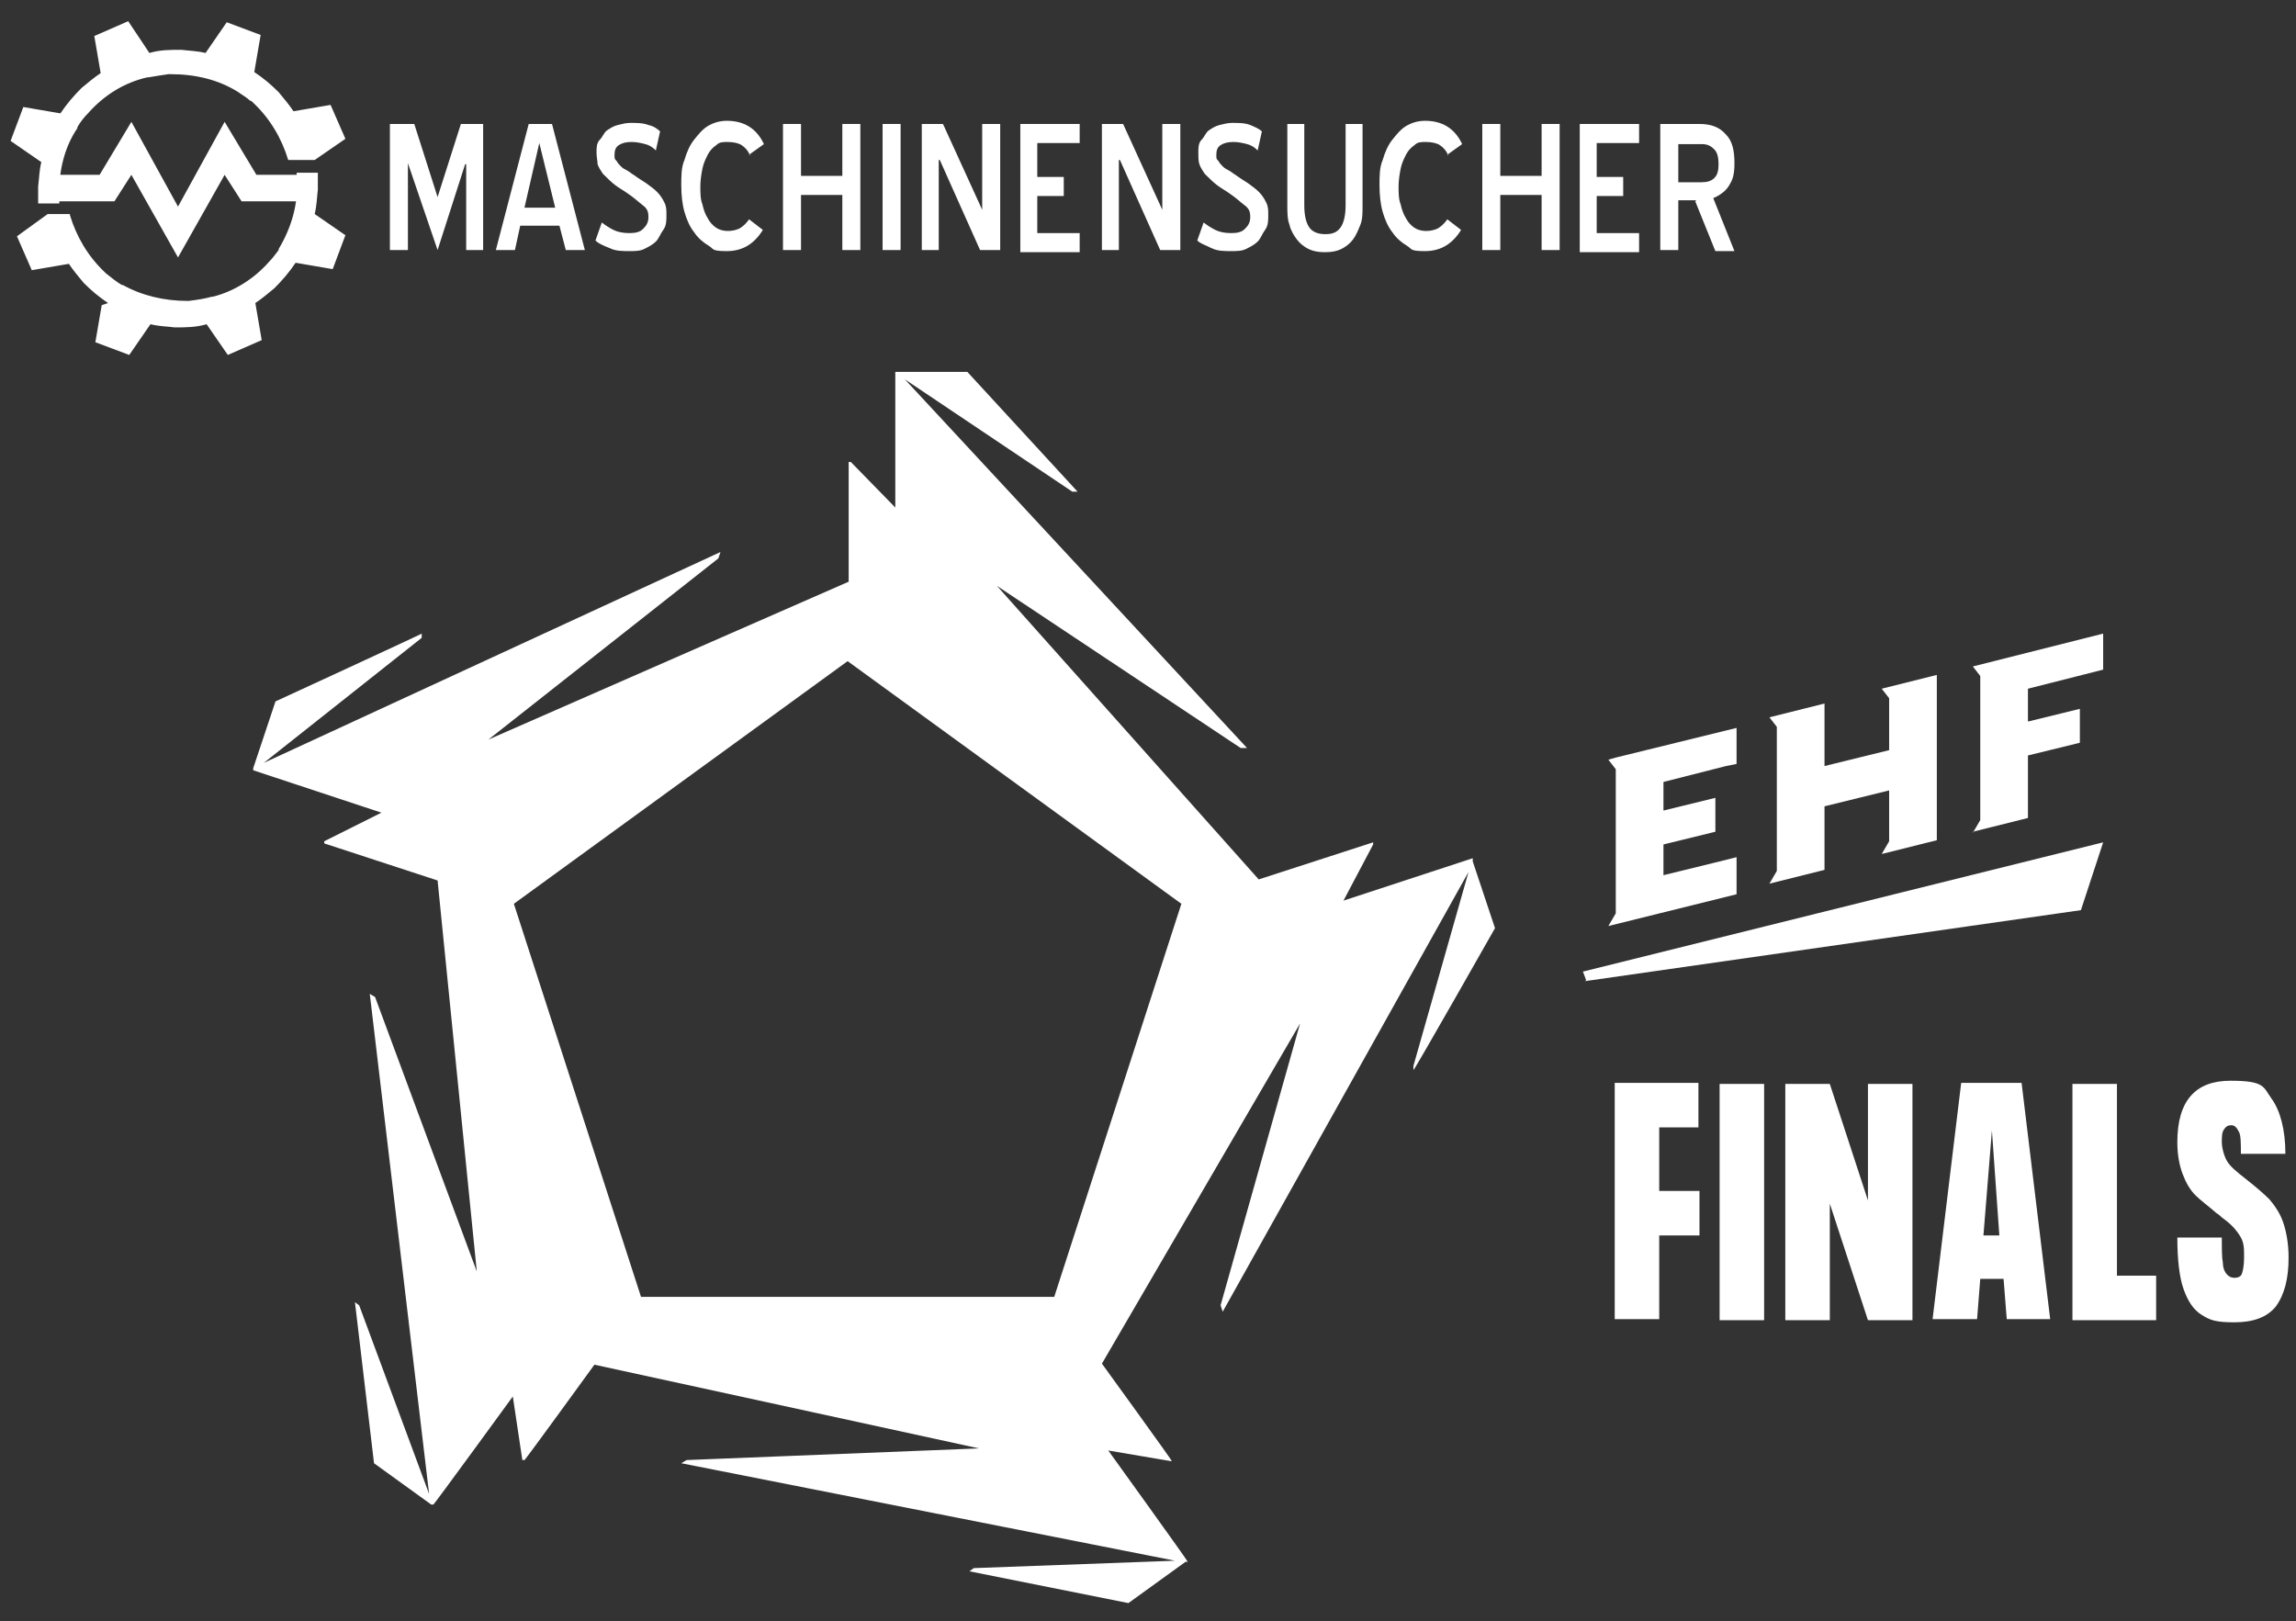 <?xml version="1.0" encoding="UTF-8"?>
<svg id="Layer_2" xmlns="http://www.w3.org/2000/svg" version="1.1" viewBox="0 0 216.7 153">
  <rect x="0" y="0" width="216.7" height="153" fill="#333333" stroke="none"/>
  <!-- Generator: Adobe Illustrator 29.3.1, SVG Export Plug-In . SVG Version: 2.1.0 Build 151)  -->
  <defs>
    <style>
      .st0 {
        fill: #fff;
      }
    </style>
  </defs>
  <g id="Layer_1">
    <path class="st0" d="M139,81.2v-.2c0,0-12.2,4-12.2,4l2.8-5.3v-.2c0,0-10.8,3.5-10.8,3.5h0s-24.7-27.7-24.7-27.7h0s23,15.3,23,15.3h.6l-32.3-34.8,15.8,10.6h.5l-10.4-11.3h-6.8v12.8l-4.2-4.3h-.2v11.3h0l-34,14.9h0s21.7-17.1,21.7-17.1l.2-.6-43.1,19.9,14.9-11.8v-.4c.1,0-13.8,6.4-13.8,6.4l-2.1,6.3v.2c0,0,12.1,4,12.1,4l-5.4,2.7v.2s10.7,3.5,10.7,3.5h0s3.7,36.9,3.7,36.9h0s-9.6-25.9-9.6-25.9l-.5-.3,5.6,47.2-6.6-17.8-.4-.3,1.8,15.2,5.4,3.9h.2c0,.1,7.5-10.2,7.5-10.2l.9,6h.2c0,.1,6.6-9,6.6-9h0s36.3,7.9,36.3,7.9h0s-27.6,1.1-27.6,1.1l-.5.3,46.6,9.2-19,.7-.4.3,15,3,5.4-3.9h.2c0-.1-7.5-10.5-7.5-10.5l5.9,1h.1c0-.1-6.6-9.2-6.6-9.2h0l18.7-32.1h0l-7.5,26.6.2.6,23.2-41.5-5.2,18.3v.4c.1,0,7.7-13.4,7.7-13.4l-2.1-6.3h0ZM111.5,85.3l-12,37.1h-39l-12-37.1h0,0l31.5-22.9h0l31.5,22.9h0Z"/>
    <g>
      <path class="st0" d="M163.9,84.2v-3.3l-2,.5-4.9,1.2v-2.9l4.9-1.2v-3.2l-4.9,1.2v-2.7c0,0,5.9-1.5,5.9-1.5l1-.2v-3.4l-11.4,2.8-.7.2.7.9v13.6l-.7,1.2,12.1-3h0ZM178.3,79.6v-5l-6.1,1.5v6l-5.2,1.3.7-1.2v-13.6l-.7-.9,5.2-1.3v5.9l6.1-1.5v-4.9l-.7-.9,5.2-1.3v15.6l-5.2,1.3.7-1.2ZM186.2,78.6l.7-1.2v-13.6l-.7-.9,12.3-3.1v3.4l-7.1,1.8v3.1l4.9-1.2v3.2l-4.9,1.2v5.9l-5.2,1.3h0ZM149.6,92.6l46.8-6.7,2.1-6.4-49.1,12.2.3.8h0Z"/>
      <g>
        <path class="st0" d="M160.4,106.4h-3.8v6h3.8v4.2h-3.8v7.9h-4.2v-22.3h7.9v4.2h0Z"/>
        <path class="st0" d="M166.5,102.3v22.3h-4.2v-22.3h4.2Z"/>
        <path class="st0" d="M176.3,102.3h4.2v22.3h-4.2l-3.6-11v11h-4.2v-22.3h4.2l3.6,11v-11Z"/>
        <path class="st0" d="M189.4,124.5l-.3-3.8h-2.2l-.3,3.8h-4.2l2.7-22.3h5.7l2.7,22.3h-4.2,0ZM187.2,116.6h1.5l-.7-9.9-.8,9.9Z"/>
        <path class="st0" d="M199.7,120.4h3.8v4.2h-7.9v-22.3h4.2v18.1h0Z"/>
        <path class="st0" d="M214.2,113.2c.5.6,1,1.3,1.3,2.2.3.9.5,2,.5,3.3,0,2-.4,3.5-1.2,4.6-.8,1-2.1,1.5-3.9,1.5s-2.3-.2-3.1-.7-1.3-1.3-1.7-2.4-.6-2.8-.6-4.9h4.2c0,1.1,0,1.9.1,2.4,0,.5.2.9.4,1.1.2.2.4.3.7.3s.6-.1.7-.4.2-.8.2-1.5,0-1-.1-1.4c-.1-.4-.3-.7-.6-1.1s-.7-.8-1.4-1.3c-.3-.3-.5-.4-.5-.4-.8-.7-1.5-1.2-2-1.7-.5-.5-.9-1.2-1.2-2-.3-.8-.5-1.8-.5-3,0-3.9,1.7-5.8,5-5.8s3.1.6,3.9,1.7c.8,1.1,1.3,2.9,1.3,5.2h-4.2c0-1,0-1.8-.2-2.1-.2-.4-.4-.6-.7-.6s-.5.1-.7.4-.2.7-.2,1.2.2,1.3.5,1.8.9,1,1.8,1.7c.9.7,1.7,1.4,2.2,1.9h0Z"/>
      </g>
    </g>
    <g>
      <g>
        <path id="path4247" class="st0" d="M5.4,16.5h4l3-5,4.4,8,4.4-8,3,5h4.8v2.5c0,0-6.2,0-6.2,0l-1.6-2.5-4.4,7.8-4.4-7.8-1.6,2.5h-5.7"/>
        <path id="path4249" class="st0" d="M9.6,28.8l-.6,3.5,1.6.6,1.6.6,2-2.9c.8.2,1.5.2,2.3.3,1,0,2,0,3-.3l2,2.9,1.6-.7,1.6-.7-.6-3.5c.6-.4,1.2-.9,1.8-1.4.7-.7,1.4-1.5,2-2.4l3.5.6.6-1.6.6-1.6-2.9-2c.2-.8.2-1.5.3-2.3h0c0-.6,0-1.1,0-1.6h-2c0,.1,0,.2,0,.3h0c0,0,0,.1,0,.2.2,2.4-.5,4.7-1.7,6.7,0,0,0,0,0,0,0,0,0,0,0,0,0,0,0,0,0,.1,0,0,0,0,0,0-.3.4-.6.8-.9,1.1-1.4,1.6-3.3,2.8-5.3,3.3,0,0,0,0,0,0,0,0,0,0-.1,0-.7.2-1.4.3-2.2.4,0,0,0,0-.1,0h0c-2.2,0-4.3-.5-6.1-1.5,0,0,0,0,0,0,0,0,0,0-.1,0-.5-.3-1-.7-1.5-1.1,0,0,0,0-.1-.1,0,0,0,0,0,0-1.6-1.5-2.7-3.4-3.3-5.4,0,0,0,0,0-.1-.2,0-2.1,0-2.1,0l-2.9,2.1.7,1.6.7,1.6,3.5-.6c.4.6.9,1.2,1.4,1.8,0,0,0,0,0,0h0c.7.7,1.4,1.3,2.3,1.9h0ZM29.7,15.1l2.9-2-.7-1.6-.7-1.6-3.5.6c-.4-.6-.9-1.2-1.4-1.8,0,0,0,0,0,0,0,0,0,0,0,0-.7-.7-1.4-1.3-2.3-1.9l.6-3.5-1.6-.6-1.6-.6-2,2.9c-.8-.2-1.5-.2-2.3-.3-1,0-2,0-3,.3l-2-3-1.6.7-1.6.7.6,3.5c-.6.4-1.2.9-1.8,1.4-.7.7-1.4,1.5-2,2.4l-3.5-.6-.6,1.6-.6,1.6,2.9,2c-.2.8-.2,1.5-.3,2.3h0c0,.6,0,1.1,0,1.6h2c0-.2,0-.4,0-.5-.1-2.3.4-4.7,1.7-6.6,0,0,0,0,0-.1,0,0,0,0,0,0,.3-.5.6-.9,1-1.3,1.5-1.7,3.4-2.9,5.6-3.4,0,0,0,0,0,0s0,0,.1,0c.6-.1,1.2-.2,1.9-.3,0,0,.1,0,.2,0h0c2.3,0,4.5.5,6.4,1.7,0,0,0,0,0,0,0,0,0,0,0,0,.4.3.8.5,1.1.8h0c0,0,.1,0,.2.1,0,0,0,0,.1.1,0,0,0,0,0,0,1.6,1.5,2.7,3.4,3.3,5.4,0,0,0,0,0,0h2.1"/>
      </g>
      <g>
        <path class="st0" d="M43.9,15.5l-2.6,8.1h0l-2.8-8.2v8.2h-1.7v-11.9h2.3l2.2,6.9,2.2-6.9h2.1v11.9h-1.6s0-8.1,0-8.1Z"/>
        <path class="st0" d="M52.9,21.3h-3.8l-.5,2.3h-1.8l3.1-11.9h2.2l3.1,11.9h-1.8l-.6-2.3ZM49.5,19.6h2.9l-1.5-6.1-1.4,6.1h0Z"/>
        <path class="st0" d="M56.8,21c.4.3.7.5,1.1.7.4.2.9.3,1.5.3s1-.1,1.3-.4.5-.6.5-1.1-.1-.8-.5-1.1-.8-.7-1.4-1.1c-.4-.3-.8-.5-1.2-.8-.4-.3-.8-.7-1.2-1.1-.2-.3-.4-.6-.5-.9,0-.3-.1-.7-.1-1.1s0-.9.3-1.2.4-.7.7-.9.6-.4,1-.5.8-.2,1.2-.2c.6,0,1.2,0,1.7.2.5.1.9.4,1.1.6l-.4,1.8c-.3-.3-.6-.5-1-.6-.4-.1-.8-.2-1.3-.2s-.9.1-1.2.3c-.3.2-.4.5-.4.9s0,.4.2.6c.1.2.3.4.4.5.2.2.4.3.6.4.2.1.4.3.6.4.4.3.9.6,1.2.8.4.3.7.5,1,.8.3.3.5.6.7,1,.2.4.2.7.2,1.2s0,1-.3,1.4-.4.8-.7,1.1c-.3.3-.7.5-1.1.7-.4.2-.9.2-1.4.2-.7,0-1.3,0-1.9-.3-.5-.2-1-.4-1.3-.7l.6-1.7h0Z"/>
        <path class="st0" d="M70.8,14.7c-.2-.5-.5-.8-.8-1s-.8-.3-1.3-.3-.8,0-1.1.3c-.3.2-.6.5-.8.9-.2.4-.4.8-.5,1.3-.1.5-.2,1.1-.2,1.7s0,1.2.2,1.7c.1.5.3,1,.5,1.3.2.4.5.7.8.9s.7.3,1.1.3.9-.1,1.2-.3.6-.5.8-.8l1.3,1c-.8,1.3-1.9,2-3.4,2s-1.2-.2-1.7-.5c-.5-.3-1-.7-1.4-1.3-.4-.5-.7-1.2-.9-1.9s-.3-1.6-.3-2.5,0-1.7.3-2.4c.2-.7.5-1.4.9-1.9.4-.5.8-1,1.3-1.3.5-.3,1.1-.5,1.8-.5,1.6,0,2.8.7,3.5,2.2l-1.4,1h0Z"/>
        <path class="st0" d="M79.5,18.4h-3.9v5.2h-1.7v-11.9h1.7v4.9h3.9v-4.9h1.7v11.9h-1.7v-5.2Z"/>
        <path class="st0" d="M83.3,11.7h1.7v11.9h-1.7v-11.9Z"/>
        <path class="st0" d="M88.6,15.1v8.5h-1.6v-11.9h2l3.7,8.1v-8.1h1.7v11.9h-1.9l-3.8-8.5Z"/>
        <path class="st0" d="M96.3,11.7h5.6v1.8h-4v3.2h2.5v1.8h-2.5v3.5h4v1.8h-5.6v-11.9h0Z"/>
        <path class="st0" d="M105.6,15.1v8.5h-1.6v-11.9h2l3.7,8.1v-8.1h1.7v11.9h-1.9l-3.8-8.5h0Z"/>
        <path class="st0" d="M113.6,21c.4.3.7.5,1.1.7.4.2.9.3,1.5.3s1-.1,1.3-.4.5-.6.5-1.1-.1-.8-.5-1.1-.8-.7-1.4-1.1c-.4-.3-.8-.5-1.2-.8-.4-.3-.8-.7-1.2-1.1-.2-.3-.4-.6-.5-.9s-.1-.7-.1-1.1,0-.9.3-1.2.4-.7.7-.9.6-.4,1-.5c.4-.1.8-.2,1.2-.2.6,0,1.2,0,1.7.2s.9.4,1.1.6l-.4,1.8c-.3-.3-.6-.5-1-.6-.4-.1-.8-.2-1.3-.2s-.9.1-1.2.3c-.3.2-.4.5-.4.9s0,.4.2.6c.1.2.3.4.4.5.2.2.4.3.6.4.2.1.4.3.6.4.4.3.9.6,1.2.8.4.3.7.5,1,.8.3.3.5.6.7,1,.2.4.2.7.2,1.2s0,1-.3,1.4-.4.8-.7,1.1c-.3.3-.7.5-1.1.7-.4.2-.9.2-1.4.2-.7,0-1.3,0-1.9-.3s-1-.4-1.3-.7l.6-1.7h0Z"/>
        <path class="st0" d="M125,23.8c-.6,0-1.1-.1-1.5-.3s-.8-.5-1.1-.9-.6-.9-.7-1.4c-.2-.5-.2-1.2-.2-1.8v-7.7h1.6v7.7c0,1,.2,1.7.5,2.1.3.4.8.6,1.5.6s1.1-.2,1.4-.6c.3-.4.5-1.1.5-2.1v-7.7h1.6v7.7c0,.7,0,1.3-.2,1.8-.2.5-.4,1-.7,1.4-.3.4-.7.7-1.1.9-.4.2-.9.3-1.5.3h0Z"/>
        <path class="st0" d="M136.7,14.7c-.2-.5-.5-.8-.8-1-.3-.2-.8-.3-1.3-.3s-.8,0-1.1.3c-.3.2-.6.5-.8.9-.2.4-.4.8-.5,1.3-.1.5-.2,1.1-.2,1.7s0,1.2.2,1.7c.1.5.3,1,.5,1.3.2.4.5.7.8.9s.7.3,1.1.3.9-.1,1.2-.3.6-.5.8-.8l1.3,1c-.8,1.3-1.9,2-3.4,2s-1.2-.2-1.7-.5c-.5-.3-1-.7-1.4-1.3-.4-.5-.7-1.2-.9-1.9s-.3-1.6-.3-2.5,0-1.7.3-2.4c.2-.7.5-1.4.9-1.9.4-.5.8-1,1.3-1.3s1.1-.5,1.8-.5c1.6,0,2.8.7,3.5,2.2,0,0-1.4,1-1.4,1Z"/>
        <path class="st0" d="M145.5,18.4h-3.9v5.2h-1.7v-11.9h1.7v4.9h3.9v-4.9h1.7v11.9h-1.7v-5.2Z"/>
        <path class="st0" d="M149.1,11.7h5.6v1.8h-4v3.2h2.5v1.8h-2.5v3.5h4v1.8h-5.6v-11.9h0Z"/>
        <path class="st0" d="M160.1,18.9h-1.7v4.7h-1.7v-11.9h3.7c1.1,0,1.9.3,2.5,1,.6.6.8,1.5.8,2.7s-.2,1.6-.5,2.1-.8.9-1.5,1.2l2,5h-1.8l-1.9-4.7h0ZM158.4,13.5v3.7h2.2c.5,0,.9-.1,1.2-.4s.4-.7.4-1.3-.1-1.1-.4-1.4-.6-.5-1.2-.5h-2.2Z"/>
      </g>
    </g>
  </g>
</svg>
